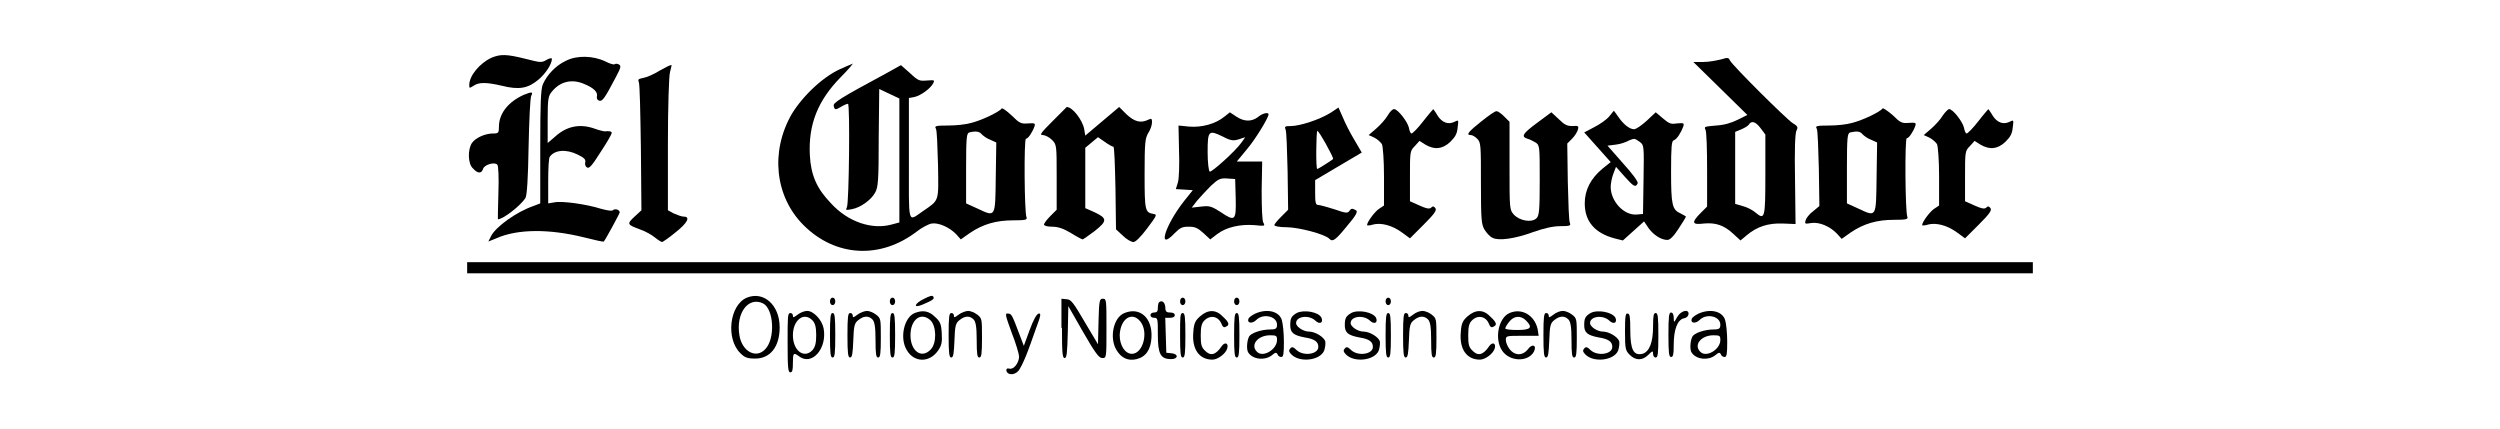 <?xml version="1.0" encoding="utf-8"?>
<!-- Generator: Adobe Illustrator 24.1.2, SVG Export Plug-In . SVG Version: 6.00 Build 0)  -->
<svg version="1.1" id="Layer_1" xmlns="http://www.w3.org/2000/svg" xmlns:xlink="http://www.w3.org/1999/xlink" x="0px" y="0px"
	 viewBox="0 0 472 81" enable-background="new 0 0 472 81" xml:space="preserve">
<g>
	<g>
		<path d="M92.8,10.9c-2.2,1-4.2,3.4-4.2,5.1c0,0.7,0,0.7,0.8,0.2c1-0.7,2.4-0.7,5.4,0c3.2,0.8,4.9,0.5,6.9-1.2
			c1.3-1.1,2.5-2.9,2.5-3.9c0-0.2-0.5-0.1-1,0.2c-1,0.6-1.2,0.5-4-0.2C95.6,10.2,94.5,10.2,92.8,10.9L92.8,10.9z"/>
		<path d="M106.8,11.5c-1.9,0.9-3.5,2.6-4.3,4.4c-0.4,0.9-0.5,3.7-0.5,11.8v10.7l-1.3,0.5c-3.2,1.1-7.1,3.9-8,5.7l-0.5,1l1.5-0.6
			c4-1.8,10-1.8,16.5-0.2c2,0.5,3.7,0.9,3.8,0.8c0.4-0.5,3-5.3,3-5.5c0-0.5-0.9-0.8-1.3-0.4c-0.2,0.2-1.2,0-2.3-0.3
			c-2.5-0.8-7.2-1.5-8.7-1.2l-1.2,0.2v-4.2c0-2.3,0.1-4.4,0.3-4.6c0.9-1.3,3.1-1.5,5.3-0.4c1.2,0.6,1.5,0.9,1.4,1.4
			c-0.1,0.4,0,0.8,0.3,1c0.4,0.3,0.9-0.2,2.6-2.9c1.2-1.8,2.1-3.4,2.1-3.6c0-0.3-0.5-0.4-1.3-0.3c-0.2,0-1.1-0.2-1.9-0.5
			c-2.8-1-5.3-0.5-7.5,1.5l-1.4,1.2v-4.4c0-3.9,0.1-4.5,0.8-5.3c1.5-1.9,3.8-2.5,6.2-1.4c1.7,0.7,2.5,1.5,2.3,2.3
			c-0.1,0.4,0.1,0.7,0.4,0.8c0.6,0.2,1-0.3,3.1-4.3c1-1.9,1.1-2.2,0.7-2.5c-0.3-0.2-0.7-0.2-0.8-0.1c-0.2,0.2-1-0.1-1.8-0.5
			C112,10.5,108.9,10.4,106.8,11.5L106.8,11.5z"/>
		<path d="M325,11.2c-0.8,0.2-2.3,0.5-3.4,0.5l-1.9,0l5.1,5l5.1,5l-1.8,0.9c-1.2,0.6-2.5,1-4.1,1.1c-2.2,0.2-2.3,0.2-2,0.8
			c0.2,0.4,0.3,3.7,0.3,7.6V39l-1.2,1.2c-1.8,1.8-1.7,2.3,0.6,2c2.2-0.2,3.8,0.3,5.6,2l1.3,1.2l1.2-1c1.9-1.6,4-2.3,6.8-2.2l2.4,0.1
			l-0.1-8.5c-0.1-5.5,0-8.8,0.3-9.2c0.3-0.6,0.2-0.8-0.8-1.4c-1.1-0.7-11.1-10.6-11.8-11.8C326.4,10.9,326.2,10.8,325,11.2L325,11.2
			z M332.4,24.2l0.9,1.2V33c0,8.3-0.1,8.6-1.9,7.1c-0.6-0.5-1.6-1-2.4-1.2l-1.4-0.4v-6.8v-6.8l1.2-0.5c0.7-0.3,1.3-0.7,1.4-0.9
			C330.7,22.7,331.5,23,332.4,24.2L332.4,24.2z"/>
		<path d="M124.6,13.3c-1.1,0.7-2.5,1.3-3.1,1.4c-1,0.2-1.1,0.3-0.9,0.8c0.2,0.3,0.3,5.9,0.4,12.4l0.1,11.8l-1.3,1.2
			c-1.5,1.4-1.4,1.5,1,2.4c0.9,0.3,2.2,1,2.8,1.5c0.6,0.5,1.3,0.9,1.4,0.9c0.1,0,1.3-0.8,2.5-1.8c2.3-1.8,2.9-3,1.6-3
			c-0.4,0-1.2-0.3-1.9-0.6l-1.1-0.6V27.2c0-7.1,0.2-13,0.4-13.6c0.2-0.7,0.3-1.3,0.3-1.3C126.6,12.2,125.7,12.7,124.6,13.3
			L124.6,13.3z"/>
		<path d="M159.2,12.8c-3.4,1.3-7.5,5.1-9.7,8.7c-4.1,7.1-3.2,15.6,2.2,21c6,6,14.5,6.5,21.4,1.2c0.9-0.7,2.2-1.4,2.8-1.5
			c1.3-0.2,3.4,0.7,4.7,2.1l0.8,0.9l1.7-1.2c2.5-1.7,5-2.4,8.2-2.4c2.3,0,2.7-0.1,2.5-0.6c-0.4-0.9-0.5-14.8-0.1-14.8
			c0.4,0,1.2-1.2,1.6-2.3c0.2-0.6,0.1-0.7-1.2-0.6c-1.3,0.1-1.6,0-3.1-1.5c-1.1-1-1.8-1.5-1.9-1.3c-0.4,0.6-3.7,2.2-5.7,2.7
			c-1,0.3-2.9,0.5-4.4,0.5c-2.4,0-2.6,0.1-2.3,0.6c0.2,0.3,0.3,3.4,0.4,6.9c0.1,7,0.3,6.5-2.9,8.7c-2.9,2-2.6,2.8-2.6-10V18.5
			l1.1-0.2c1.2-0.3,3-1.6,3.5-2.6c0.3-0.6,0.2-0.6-1.2-0.5c-1.4,0.1-1.6,0.1-3.2-1.4l-1.7-1.5l-2.7,1.5c-9.1,4.9-10.1,5.6-10,6.2
			c0.2,0.8,0.3,0.8,1.5,0.1c0.5-0.3,1-0.5,1.2-0.5c0.4,0,0.2,18.7-0.2,19.5c-0.3,0.6-0.2,0.6,0.9,0.4c1.7-0.3,3.7-1.8,4.4-3.1
			c0.6-1,0.7-2.3,0.7-10.4l0.1-9.2l1.9,0.9l1.9,0.9l0,11.7l0,11.7l-1.5,0.4c-3.7,1-8.2-0.5-11.4-4c-2.7-2.8-3.8-5.3-4-9.1
			c-0.3-5.8,1.5-10.3,5.8-14.7c1.4-1.4,2.4-2.6,2.3-2.6C160.9,12.1,160,12.4,159.2,12.8L159.2,12.8z M185.4,25.4
			c0.3,0.3,1,0.8,1.6,1l1.1,0.5l-0.1,6.6c-0.1,7.6,0,7.5-3.4,5.9l-2.2-1v-6.6c0-6,0.1-6.6,0.6-6.8C184.3,24.7,184.9,24.8,185.4,25.4
			L185.4,25.4z"/>
		<path d="M98.9,17.9c-2.9,1.3-4.7,3.5-4.7,6c0,1.2-0.1,1.3-1.1,1.3c-1.5,0-3.3,0.8-4,1.8c-0.8,1.2-0.8,3.9,0.2,4.8
			c0.9,1,1.6,1,1.9,0.1c0.2-0.8,2.2-1.4,2.7-0.8c0.2,0.2,0.3,2.4,0.2,5.3c-0.1,2.8-0.1,5-0.1,5c1,0,4.3-2.6,5.2-4
			c0.3-0.5,0.5-3.7,0.6-9.7c0.1-4.9,0.3-9.3,0.5-9.6C100.7,17.3,100.4,17.3,98.9,17.9L98.9,17.9z"/>
		<path d="M198.7,22.9c-2.2,2.2-2.5,2.6-1.8,2.6c0.4,0,1.2,0.4,1.7,0.9c0.9,0.9,0.9,1,0.9,7v6.2l-1.2,1.2c-0.7,0.7-1.2,1.4-1.2,1.6
			c0,0.2,0.6,0.4,1.5,0.4c1.1,0,2.1,0.3,3.6,1.2c1.1,0.7,2.1,1.2,2.2,1.2c0.1,0,1.1-0.7,2.3-1.6c2.4-1.9,2.4-2.4-0.2-3.6l-1.6-0.7
			v-5.7v-5.7l1.2-1l1.2-1l1.3,0.9c0.7,0.5,1.4,0.9,1.6,0.9c0.2,0,0.3,3.5,0.4,7.8l0.1,7.8l1.3,1.2c0.7,0.7,1.6,1.2,2,1.2
			c0.4,0,1.4-1,2.6-2.6c1.8-2.4,1.9-2.6,1.2-2.7c-1.6-0.3-1.7-0.5-1.7-7.5c0-6,0.1-6.8,0.7-7.8c0.4-0.6,0.7-1.5,0.7-2
			c0-0.7-0.1-0.8-0.7-0.5c-1.4,0.7-2.6,0.4-4.1-1l-1.4-1.4l-3.2,2.7l-3.2,2.7l-0.2-1.2c-0.3-1.7-2.2-4.2-3.3-4.2
			C201.4,20.2,200.2,21.4,198.7,22.9L198.7,22.9z"/>
		<path d="M251.2,21.3c-2.1,1.3-5.8,2.5-7.5,2.5c-1.1,0-1.2,0.1-1,0.6c0.2,0.3,0.3,3.9,0.4,7.9l0.1,7.3l-1.3,1.3
			c-0.7,0.7-1.3,1.4-1.3,1.6c0,0.2,0.9,0.4,2.3,0.4c2.2,0,7.3,1.3,8.1,2.2c0.6,0.6,1.1,0.3,3.3-2.4c1.8-2.1,2.1-2.8,1.7-3
			c-0.7-0.4-0.9-0.4-1.3,0.2c-0.3,0.4-0.8,0.3-2.8-0.4c-1.3-0.4-2.7-0.8-3-0.8c-0.5,0-0.6-0.4-0.6-2.3V34l4.4-2.6l4.4-2.6l-1.4-2.4
			c-0.8-1.3-1.8-3.3-2.2-4.3l-0.8-1.8L251.2,21.3L251.2,21.3z M251.7,30c0,0.1-2.8,1.9-3,1.9c-0.3,0-0.2-6.9,0-7.2
			C248.9,24.5,251.7,29.5,251.7,30L251.7,30z"/>
		<path d="M355.4,20.5c-0.4,0.6-3.7,2.2-5.7,2.7c-1,0.3-2.9,0.5-4.4,0.5c-2.4,0-2.6,0.1-2.3,0.6c0.2,0.3,0.3,3.8,0.4,7.6l0.1,7
			l-1.2,1c-0.7,0.5-1.3,1.3-1.4,1.7c-0.2,0.7-0.1,0.7,1.1,0.5c1.5-0.2,3.5,0.6,4.9,2.1l0.8,0.9l1.7-1.2c2.5-1.7,5-2.4,8.2-2.4
			c2.3,0,2.7-0.1,2.5-0.6c-0.4-0.9-0.5-14.8-0.1-14.8c0.4,0,1.2-1.2,1.6-2.3c0.2-0.6,0.1-0.7-1.2-0.6c-1.3,0.1-1.6,0-3.1-1.5
			C356.2,20.8,355.5,20.3,355.4,20.5L355.4,20.5z M351.7,25.4c0.3,0.3,1,0.8,1.6,1l1.1,0.5l-0.1,6.6c-0.1,7.6,0,7.5-3.4,5.9l-2.2-1
			v-6.6c0-6,0.1-6.6,0.6-6.8C350.7,24.7,351.2,24.8,351.7,25.4L351.7,25.4z"/>
		<path d="M262,21.8c-0.4,0.7-1.4,1.8-2.2,2.5l-1.4,1.2l1.1,0.5c0.6,0.3,1.2,0.9,1.4,1.2c0.2,0.4,0.4,3.1,0.4,6.1v5.5l-0.9,0.6
			c-0.8,0.5-2.3,2.5-2.3,3.1c0,0.1,0.5,0.1,1.1-0.1c1.5-0.4,3.6,0.1,5.5,1.5l1.5,1.1l2.6-2.6c2-2,2.5-2.7,2.2-3.1
			c-0.3-0.4-0.5-0.4-0.8-0.1c-0.3,0.3-0.9,0.2-2.2-0.4l-1.8-0.8v-4.7c0-4.6,0-4.8,0.9-5.7l0.9-1l1.1,0.7c1.7,1,3.2,0.9,4.7-0.5
			c0.9-0.9,1.3-1.5,1.4-2.7c0.2-1.5,0.2-1.5-0.6-1.1c-1.2,0.6-2.4,0.1-3.2-1.2c-0.4-0.7-0.8-1.2-0.8-1.2c0,0-0.9,1-1.9,2.3
			c-1,1.3-2,2.3-2.2,2.3c-0.2,0-0.4-0.5-0.5-1.1c-0.3-1.2-2.1-3.5-2.8-3.5C262.9,20.6,262.4,21.1,262,21.8L262,21.8z"/>
		<path d="M366.8,21.8c-0.4,0.7-1.4,1.8-2.2,2.5l-1.4,1.2l1.1,0.5c0.6,0.3,1.2,0.9,1.4,1.2c0.2,0.4,0.4,3.1,0.4,6.1v5.5l-0.9,0.6
			c-0.8,0.5-2.3,2.5-2.3,3.1c0,0.1,0.5,0.1,1.1-0.1c1.5-0.4,3.6,0.1,5.5,1.5l1.5,1.1l2.6-2.6c2-2,2.5-2.7,2.2-3.1
			c-0.3-0.4-0.5-0.4-0.8-0.1c-0.3,0.3-0.9,0.2-2.2-0.4l-1.8-0.8v-4.7c0-4.6,0-4.8,0.9-5.7l0.9-1l1.1,0.7c1.7,1,3.2,0.9,4.7-0.5
			c0.9-0.9,1.3-1.5,1.4-2.7c0.2-1.5,0.2-1.5-0.6-1.1c-1.2,0.6-2.4,0.1-3.2-1.2c-0.4-0.7-0.8-1.2-0.8-1.2c0,0-0.9,1-1.9,2.3
			c-1,1.3-2,2.3-2.2,2.3c-0.2,0-0.4-0.5-0.5-1.1c-0.3-1.2-2.1-3.5-2.8-3.5C367.8,20.6,367.3,21.1,366.8,21.8L366.8,21.8z"/>
		<path d="M231.2,22c-1.7,1.4-4.3,2.1-6.7,1.9l-2-0.2l0.1,4.7c0.1,2.6,0,5.3-0.2,6l-0.4,1.3l1.6,0.1l1.6,0.1l-1.6,2
			c-3.7,4.7-5.2,9.7-1.8,6.1c1-1,1.4-1.2,2.6-1.2c1.2,0,1.7,0.2,2.8,1.2l1.3,1.2l1.3-1c1.7-1.3,4.3-1.9,7-1.7c2,0.2,2.1,0.2,1.7-0.5
			c-0.2-0.4-0.3-2.7-0.3-6.1l0.1-5.4h-2.4h-2.4l1.9-2.3c1.7-2,4.1-6,4.1-6.6c0-0.5-1.2-0.2-2,0.5c-1.2,0.9-2.6,0.9-4.1-0.1l-1.2-0.8
			L231.2,22L231.2,22z M233.9,26.3l1.2-0.4l-0.7,1c-1.2,1.7-5.7,5.7-6,5.5c-0.2-0.1-0.4-1.7-0.4-3.7c0-4.1,0.2-4.2,2.9-2.9
			C232.4,26.6,232.9,26.6,233.9,26.3L233.9,26.3z M233.3,37.4c0.1,4.3-0.1,4.5-2.9,2.6c-1.6-1-2-1.2-3.6-1l-1.8,0.2l1-1.3
			c0.6-0.7,1.8-2,2.6-2.8c1.4-1.3,1.8-1.5,3.1-1.4l1.5,0.1L233.3,37.4L233.3,37.4z"/>
		<path d="M279.7,22.9c-2.5,2-3,2.6-2,2.6c0.3,0,0.8,0.3,1.2,0.7c0.7,0.7,0.7,1.2,0.7,8.4c0,7,0.1,7.8,0.7,8.8
			c0.4,0.6,1,1.3,1.5,1.5c1.1,0.6,4.2,0.2,7.7-1.1c2-0.7,3.7-1.1,5.1-1.1c1.8,0,2-0.1,1.8-0.6c-0.2-0.3-0.3-3.9-0.4-7.8l-0.1-7.2
			l0.9-0.9c0.5-0.5,1-1.3,1.1-1.7c0.2-0.7,0.1-0.8-1-0.7c-1,0-1.5-0.2-2.6-1.3l-1.4-1.3l-2.7,2c-2.7,2-3.1,2.6-1.8,3
			c0.4,0.1,1,0.4,1.5,0.7c0.8,0.5,0.8,0.7,0.8,7.1c0,5.7-0.1,6.7-0.6,7.2c-0.9,0.9-3.2,0.5-4.3-0.7c-0.8-0.9-0.8-1.1-0.8-9.2V23
			l-1-1c-0.6-0.6-1.2-1-1.4-1C282.3,20.9,281.1,21.8,279.7,22.9L279.7,22.9z"/>
		<path d="M303.8,22c-0.5,0.6-1.8,1.5-2.8,2l-1.9,1l2.5,2.8l2.5,2.8l-1.5,1.2c-2.3,1.9-3.4,4.1-3.4,6.6c0,3.4,1.9,5.6,5.6,6.6
			l1.6,0.4l2-1.8l2-1.8l0.8,1.2c0.9,1.3,2.4,2.3,3.6,2.3c0.5,0,1.2-0.7,2.1-2.1c0.8-1.2,1.4-2.2,1.4-2.3c0-0.1-0.5-0.3-1-0.6
			c-1.6-0.7-1.8-1.6-1.8-7.9c0-4.7,0.1-5.8,0.5-5.9c0.6-0.2,1.4-1.5,1.8-2.6c0.2-0.7,0.1-0.7-1.2-0.6c-1.2,0.2-1.5,0-2.7-1l-1.3-1.1
			l-1.7,1.6c-1,0.9-2,1.6-2.4,1.6c-0.8,0-2-0.9-3-2.4l-0.8-1.1L303.8,22L303.8,22z M309.6,26.8c0.8,0.6,0.8,0.7,0.7,7.1l-0.1,6.5
			l-1.2,0.1c-2.4,0.2-4.9-2.5-4.9-5.2c0-0.6,0.2-1.7,0.5-2.5l0.5-1.3l1.6,1.8c1.7,1.9,2.1,2.2,2.5,1.3c0.1-0.3-0.9-1.7-2.8-3.8
			l-2.9-3.3l1.6-0.2c0.9-0.1,2-0.5,2.5-0.8C308.6,26.1,308.6,26.1,309.6,26.8L309.6,26.8z"/>
		<polygon points="88.2,50.6 88.2,51.6 236,51.6 383.8,51.6 383.8,50.6 383.8,49.5 236,49.5 88.2,49.5 88.2,50.6 		"/>
		<path d="M174.5,56.4c-1.9,0.9-2.2,1.9-0.3,1.1c1.9-0.8,2.3-1.1,2-1.5C176,55.7,175.5,55.9,174.5,56.4L174.5,56.4z"/>
		<path d="M141,56.2c-3.3,1.4-4,7.8-1.2,10.5c0.8,0.8,1.3,1,2.8,1c2.8,0,4.6-2.2,4.6-5.9C147.2,57.6,144.2,54.9,141,56.2L141,56.2z
			 M144.1,57.3c2,1.1,2.3,6.6,0.4,8.6c-1.7,1.9-4.4,0.5-4.9-2.6C138.9,59.1,141.3,55.9,144.1,57.3L144.1,57.3z"/>
		<path d="M156.7,56.9c0,0.4,0.2,0.7,0.5,0.7s0.5-0.3,0.5-0.7s-0.2-0.7-0.5-0.7S156.7,56.5,156.7,56.9L156.7,56.9z"/>
		<path d="M168,56.9c0,0.4,0.2,0.7,0.5,0.7s0.5-0.3,0.5-0.7s-0.2-0.7-0.5-0.7S168,56.5,168,56.9L168,56.9z"/>
		<path d="M200.5,61.9c0,4.8,0.1,5.7,0.5,5.7c0.4,0,0.5-0.9,0.6-4.9l0.1-4.9l2.8,4.9c2.3,4,3,4.9,3.6,4.9c0.8,0,0.8,0,0.8-5.6
			c0-5.4,0-5.6-0.7-5.6c-0.6,0-0.7,0.3-0.8,4.3l-0.1,4.3l-2.5-4.2c-2.1-3.6-2.6-4.3-3.4-4.3l-1-0.1V61.9L200.5,61.9z"/>
		<path d="M222.8,56.9c0,0.4,0.2,0.7,0.5,0.7c0.3,0,0.5-0.3,0.5-0.7s-0.2-0.7-0.5-0.7C223,56.2,222.8,56.5,222.8,56.9L222.8,56.9z"
			/>
		<path d="M233,56.9c0,0.4,0.2,0.7,0.5,0.7c0.3,0,0.5-0.3,0.5-0.7s-0.2-0.7-0.5-0.7C233.2,56.2,233,56.5,233,56.9L233,56.9z"/>
		<path d="M261.6,56.9c0,0.4,0.2,0.7,0.5,0.7c0.3,0,0.5-0.3,0.5-0.7s-0.2-0.7-0.5-0.7C261.8,56.2,261.6,56.5,261.6,56.9L261.6,56.9z
			"/>
		<path d="M218.8,57.1c-0.1,0.1-0.2,0.6-0.2,1.1c0,0.6-0.2,0.8-0.7,0.8c-0.4,0-0.7,0.2-0.7,0.5c0,0.3,0.3,0.5,0.7,0.5
			c0.7,0,0.7,0.2,0.7,3.2c0,3.6,0.5,4.6,2.5,4.6c1.4,0,1.4-1,0.1-1.1l-1-0.1l-0.1-3.3l-0.1-3.3h0.9c0.6,0,0.9-0.2,0.9-0.5
			c0-0.3-0.3-0.5-0.9-0.5c-0.7,0-0.9-0.2-0.9-1.1C219.9,57,219.3,56.6,218.8,57.1L218.8,57.1z"/>
		<path d="M150.6,59.4c-0.8,0.6-0.9,0.6-0.9,0.2c0-0.3-0.2-0.5-0.5-0.5c-0.5,0-0.5,0.8-0.5,5.6c0,4.8,0.1,5.6,0.5,5.6
			c0.4,0,0.5-0.4,0.5-1.8c0-1.9,0.1-2,1.2-1.2c2.4,1.8,5.3-1.5,4.6-5.3c-0.3-1.6-1.9-3.3-3.1-3.3C151.9,58.7,151.1,59,150.6,59.4
			L150.6,59.4z M153.4,60.5c0.5,0.5,0.7,1.3,0.7,2.8c0,1.5-0.2,2.2-0.7,2.8c-1.6,1.7-3.7,0.1-3.7-2.8
			C149.7,60.4,151.8,58.8,153.4,60.5L153.4,60.5z"/>
		<path d="M161.9,59.4c-0.8,0.6-0.9,0.6-0.9,0.2c0-0.3-0.2-0.5-0.5-0.5c-0.4,0-0.5,0.7-0.5,4.2c0,3.4,0.1,4.2,0.5,4.2
			c0.4,0,0.5-0.8,0.6-3.2c0.1-2.8,0.2-3.3,1-3.9c1-0.8,1.9-0.8,2.6-0.1c0.4,0.4,0.6,1.3,0.6,3.9c0,2.7,0.1,3.3,0.5,3.3
			c0.4,0,0.5-0.7,0.5-3.7c0-3.6,0-3.7-0.9-4.4c-0.5-0.4-1.3-0.7-1.7-0.7S162.4,59,161.9,59.4L161.9,59.4z"/>
		<path d="M172.7,59.1c-2,0.8-2.9,4.7-1.5,7c1.4,2.4,4.3,2.4,5.9,0.1c0.7-1,0.8-1.6,0.7-3.3c-0.1-1.8-0.3-2.2-1.3-3.1
			C175.4,58.7,174.2,58.5,172.7,59.1L172.7,59.1z M175.7,60.5c1.1,1.1,1.2,4.3,0,5.5c-1.7,1.8-3.8,0.3-3.8-2.7
			C171.9,60.3,173.9,58.8,175.7,60.5L175.7,60.5z"/>
		<path d="M181,59.4c-0.8,0.6-0.9,0.6-0.9,0.2c0-0.3-0.2-0.5-0.5-0.5c-0.4,0-0.5,0.7-0.5,4.2c0,3.4,0.1,4.2,0.5,4.2
			c0.4,0,0.5-0.8,0.6-3.2c0.1-2.8,0.2-3.3,1-3.9c1-0.8,1.9-0.8,2.6-0.1c0.4,0.4,0.6,1.3,0.6,3.9c0,2.7,0.1,3.3,0.5,3.3
			c0.4,0,0.5-0.7,0.5-3.7c0-3.6,0-3.7-0.9-4.4c-0.5-0.4-1.3-0.7-1.7-0.7S181.5,59,181,59.4L181,59.4z"/>
		<path d="M212.3,59.1c-2.1,0.8-2.9,4.7-1.5,7c0.9,1.5,2.2,2.1,3.8,1.7c1.7-0.4,2.7-1.8,2.8-4.1C217.6,60,215.2,57.9,212.3,59.1
			L212.3,59.1z M215.3,60.7c1.6,2,0.5,6.1-1.6,6.1c-1.3,0-2.3-1.6-2.3-3.5C211.5,60.2,213.7,58.7,215.3,60.7L215.3,60.7z"/>
		<path d="M226.6,59.7c-0.9,0.8-1.2,1.3-1.3,3c-0.3,3.2,1.1,5.2,3.6,5.2c1,0,2.5-1.1,2.8-2.1c0.3-1-0.4-1.3-1-0.5
			c-1.2,1.8-2.2,2-3.3,0.8c-0.6-0.6-0.7-1.2-0.7-2.8c0-1.7,0.2-2.3,0.7-2.8c1.1-1.1,2.6-0.8,3.2,0.6c0.2,0.6,0.5,0.8,0.8,0.6
			c0.8-0.3,0.7-0.8-0.5-1.9C229.6,58.4,228.1,58.4,226.6,59.7L226.6,59.7z"/>
		<path d="M237,59.2c-0.6,0.3-1.2,0.7-1.3,1c-0.3,0.8,0.7,1,1.5,0.2c1.3-1.3,3.9-0.7,3.9,0.9c0,0.7-0.2,0.9-1.2,0.9
			c-1.8,0-3.8,0.7-4.1,1.4c-0.4,0.8-0.5,2.5-0.1,3c0.9,1.3,3.1,1.5,4.4,0.5c0.7-0.6,0.9-0.6,1.1-0.2c0.1,0.3,0.4,0.5,0.7,0.5
			c0.4,0,0.5-0.5,0.5-2.9c0-1.6-0.2-3.5-0.4-4.1C241.5,58.8,239.3,58.2,237,59.2L237,59.2z M241.1,64.2c0,1.8-2.7,3.4-3.8,2.2
			c-1.3-1.3,0.2-3.1,2.5-3.1C241,63.3,241.1,63.4,241.1,64.2L241.1,64.2z"/>
		<path d="M244.8,59.1c-1,0.6-1.2,1-1.2,2.3c0,1.4,0.6,1.9,2.7,2.3c1.9,0.3,2.6,0.8,2.6,1.8c0,1.4-2.8,1.8-4.1,0.6
			c-0.6-0.6-0.9-0.7-1.2-0.3c-0.3,0.3-0.3,0.6,0.2,1.1c1.5,1.6,5.4,1.2,6.2-0.7c0.2-0.6,0.3-1.4,0.2-1.8c-0.3-0.8-1.9-1.8-3.1-1.8
			c-1,0-2.4-0.9-2.4-1.6c0-1.3,2.4-1.6,3.6-0.5c0.8,0.8,1.6,0.5,1.2-0.5C249,58.9,246.2,58.4,244.8,59.1L244.8,59.1z"/>
		<path d="M255.1,59.1c-1,0.6-1.2,1-1.2,2.3c0,1.4,0.6,1.9,2.7,2.3c1.9,0.3,2.6,0.8,2.6,1.8c0,1.4-2.8,1.8-4.1,0.6
			c-0.6-0.6-0.9-0.7-1.2-0.3c-0.3,0.3-0.3,0.6,0.2,1.1c1.5,1.6,5.4,1.2,6.2-0.7c0.2-0.6,0.3-1.4,0.2-1.8c-0.3-0.8-1.9-1.8-3.1-1.8
			c-1,0-2.4-0.9-2.4-1.6c0-1.3,2.4-1.6,3.6-0.5c0.8,0.8,1.6,0.5,1.2-0.5C259.2,58.9,256.4,58.4,255.1,59.1L255.1,59.1z"/>
		<path d="M266.8,59.4c-0.8,0.6-0.9,0.6-0.9,0.2c0-0.3-0.2-0.5-0.5-0.5c-0.4,0-0.5,0.7-0.5,4.2c0,3.4,0.1,4.2,0.5,4.2
			c0.4,0,0.5-0.8,0.6-3.2c0.1-2.8,0.2-3.3,1-3.9c1-0.8,1.9-0.8,2.6-0.1c0.4,0.4,0.6,1.3,0.6,3.9c0,2.7,0.1,3.3,0.5,3.3
			c0.4,0,0.5-0.7,0.5-3.7c0-3.6,0-3.7-0.9-4.4c-0.5-0.4-1.3-0.7-1.7-0.7C268,58.7,267.3,59,266.8,59.4L266.8,59.4z"/>
		<path d="M277.1,59.7c-0.9,0.8-1.2,1.3-1.3,3c-0.3,3.2,1.1,5.2,3.6,5.2c1,0,2.5-1.1,2.8-2.1c0.3-1-0.4-1.3-1-0.5
			c-1.2,1.8-2.2,2-3.3,0.8c-0.6-0.6-0.7-1.2-0.7-2.8c0-1.7,0.2-2.3,0.7-2.8c1.1-1.1,2.6-0.8,3.2,0.6c0.2,0.6,0.5,0.8,0.8,0.6
			c0.8-0.3,0.7-0.8-0.5-1.9C280.1,58.4,278.6,58.4,277.1,59.7L277.1,59.7z"/>
		<path d="M285,59.1c-2.1,0.9-2.9,4.9-1.4,7.1c1.4,2.1,4.9,2.2,6,0.2c0.6-1.2-0.3-1.6-1.1-0.5c-1,1.3-2.5,1.3-3.5,0
			c-0.4-0.5-0.7-1.3-0.7-1.7c0-0.8,0.1-0.8,3.1-0.8h3.1l-0.2-1.3C289.7,59.5,287.3,58.1,285,59.1L285,59.1z M288.1,60.5
			c1.3,1.3,1,1.8-1.6,1.8c-1.3,0-2.3-0.1-2.3-0.3c0-0.2,0.3-0.7,0.7-1.2C285.8,59.6,287.1,59.5,288.1,60.5L288.1,60.5z"/>
		<path d="M293.3,59.4c-0.8,0.6-0.9,0.6-0.9,0.2c0-0.3-0.2-0.5-0.5-0.5c-0.4,0-0.5,0.7-0.5,4.2c0,3.4,0.1,4.2,0.5,4.2
			c0.4,0,0.5-0.8,0.6-3.2c0.1-2.8,0.2-3.3,1-3.9c1-0.8,1.9-0.8,2.6-0.1c0.4,0.4,0.6,1.3,0.6,3.9c0,2.7,0.1,3.3,0.5,3.3
			c0.4,0,0.5-0.7,0.5-3.7c0-3.6,0-3.7-0.9-4.4c-0.5-0.4-1.3-0.7-1.7-0.7C294.5,58.7,293.8,59,293.3,59.4L293.3,59.4z"/>
		<path d="M300.3,59.1c-1,0.6-1.2,1-1.2,2.3c0,1.4,0.6,1.9,2.7,2.3c1.9,0.3,2.6,0.8,2.6,1.8c0,1.4-2.8,1.8-4.1,0.6
			c-0.6-0.6-0.9-0.7-1.2-0.3c-0.3,0.3-0.3,0.6,0.2,1.1c1.5,1.6,5.4,1.2,6.2-0.7c0.2-0.6,0.3-1.4,0.2-1.8c-0.3-0.8-1.9-1.8-3.1-1.8
			c-1,0-2.4-0.9-2.4-1.6c0-1.3,2.4-1.6,3.6-0.5c0.8,0.8,1.6,0.5,1.2-0.5C304.4,58.9,301.6,58.4,300.3,59.1L300.3,59.1z"/>
		<path d="M317.3,59.1c-0.3,0.2-0.7,0.8-0.9,1.2c-0.3,0.6-0.4,0.6-0.4-0.3c0-0.6-0.2-1-0.5-1c-0.4,0-0.5,0.7-0.5,4.2
			c0,3.5,0.1,4.2,0.5,4.2c0.4,0,0.5-0.5,0.5-2.3c0-2.9,0.7-4.7,1.9-5c0.6-0.1,0.9-0.5,0.9-0.9C318.8,58.6,318.1,58.5,317.3,59.1
			L317.3,59.1z"/>
		<path d="M320.7,59.2c-0.6,0.3-1.2,0.7-1.3,1c-0.3,0.8,0.7,1,1.5,0.2c1.3-1.3,3.9-0.7,3.9,0.9c0,0.7-0.2,0.9-1.2,0.9
			c-1.8,0-3.8,0.7-4.1,1.4c-0.4,0.8-0.5,2.5-0.1,3c0.9,1.3,3.1,1.5,4.4,0.5c0.7-0.6,0.9-0.6,1.1-0.2c0.1,0.3,0.4,0.5,0.7,0.5
			c0.4,0,0.5-0.5,0.5-2.9c0-1.6-0.2-3.5-0.4-4.1C325.2,58.8,323,58.2,320.7,59.2L320.7,59.2z M324.8,64.2c0,1.8-2.7,3.4-3.8,2.2
			c-1.3-1.3,0.2-3.1,2.5-3.1C324.7,63.3,324.8,63.4,324.8,64.2L324.8,64.2z"/>
		<path d="M156.7,63.3c0,3.5,0.1,4.2,0.5,4.2s0.5-0.7,0.5-4.2c0-3.5-0.1-4.2-0.5-4.2S156.7,59.8,156.7,63.3L156.7,63.3z"/>
		<path d="M168,63.3c0,3.5,0.1,4.2,0.5,4.2s0.5-0.7,0.5-4.2c0-3.5-0.1-4.2-0.5-4.2S168,59.8,168,63.3L168,63.3z"/>
		<path d="M191,62.8c0.8,2,1.4,4.1,1.4,4.5c0,1.2-1,2.5-1.8,2.3c-0.5-0.1-0.6,0-0.6,0.4c0.2,0.8,1.4,0.9,2.2,0.1
			c0.4-0.4,1-1.7,1.5-2.9c0.5-1.2,1.3-3.5,1.9-5.2c0.9-2.4,1-2.9,0.5-2.8c-0.4,0.1-1,1.2-1.7,3.1l-1.1,3l-0.8-2.1
			c-1.4-3.7-1.5-4-2.2-4C189.7,59.1,189.8,59.5,191,62.8L191,62.8z"/>
		<path d="M222.8,63.3c0,3.5,0.1,4.2,0.5,4.2c0.4,0,0.5-0.7,0.5-4.2c0-3.5-0.1-4.2-0.5-4.2C222.8,59.1,222.8,59.8,222.8,63.3
			L222.8,63.3z"/>
		<path d="M233,63.3c0,3.5,0.1,4.2,0.5,4.2c0.4,0,0.5-0.7,0.5-4.2c0-3.5-0.1-4.2-0.5-4.2C233.1,59.1,233,59.8,233,63.3L233,63.3z"/>
		<path d="M261.6,63.3c0,3.5,0.1,4.2,0.5,4.2c0.4,0,0.5-0.7,0.5-4.2c0-3.5-0.1-4.2-0.5-4.2C261.7,59.1,261.6,59.8,261.6,63.3
			L261.6,63.3z"/>
		<path d="M306.8,62.6c0,3.3,0.1,3.6,0.9,4.4c1.1,1.1,2.4,1.1,3.5,0c0.8-0.8,0.9-0.8,0.9-0.2c0,0.4,0.2,0.7,0.5,0.7
			c0.4,0,0.5-0.7,0.5-4.2c0-3.5-0.1-4.2-0.5-4.2c-0.4,0-0.5,0.5-0.5,2.5c0,3.1-0.7,4.8-2,5.2c-1.7,0.4-2.3-0.8-2.3-4.5
			c0-2.5-0.1-3.1-0.5-3.1C306.9,59.1,306.8,59.7,306.8,62.6L306.8,62.6z"/>
	</g>
</g>
</svg>
